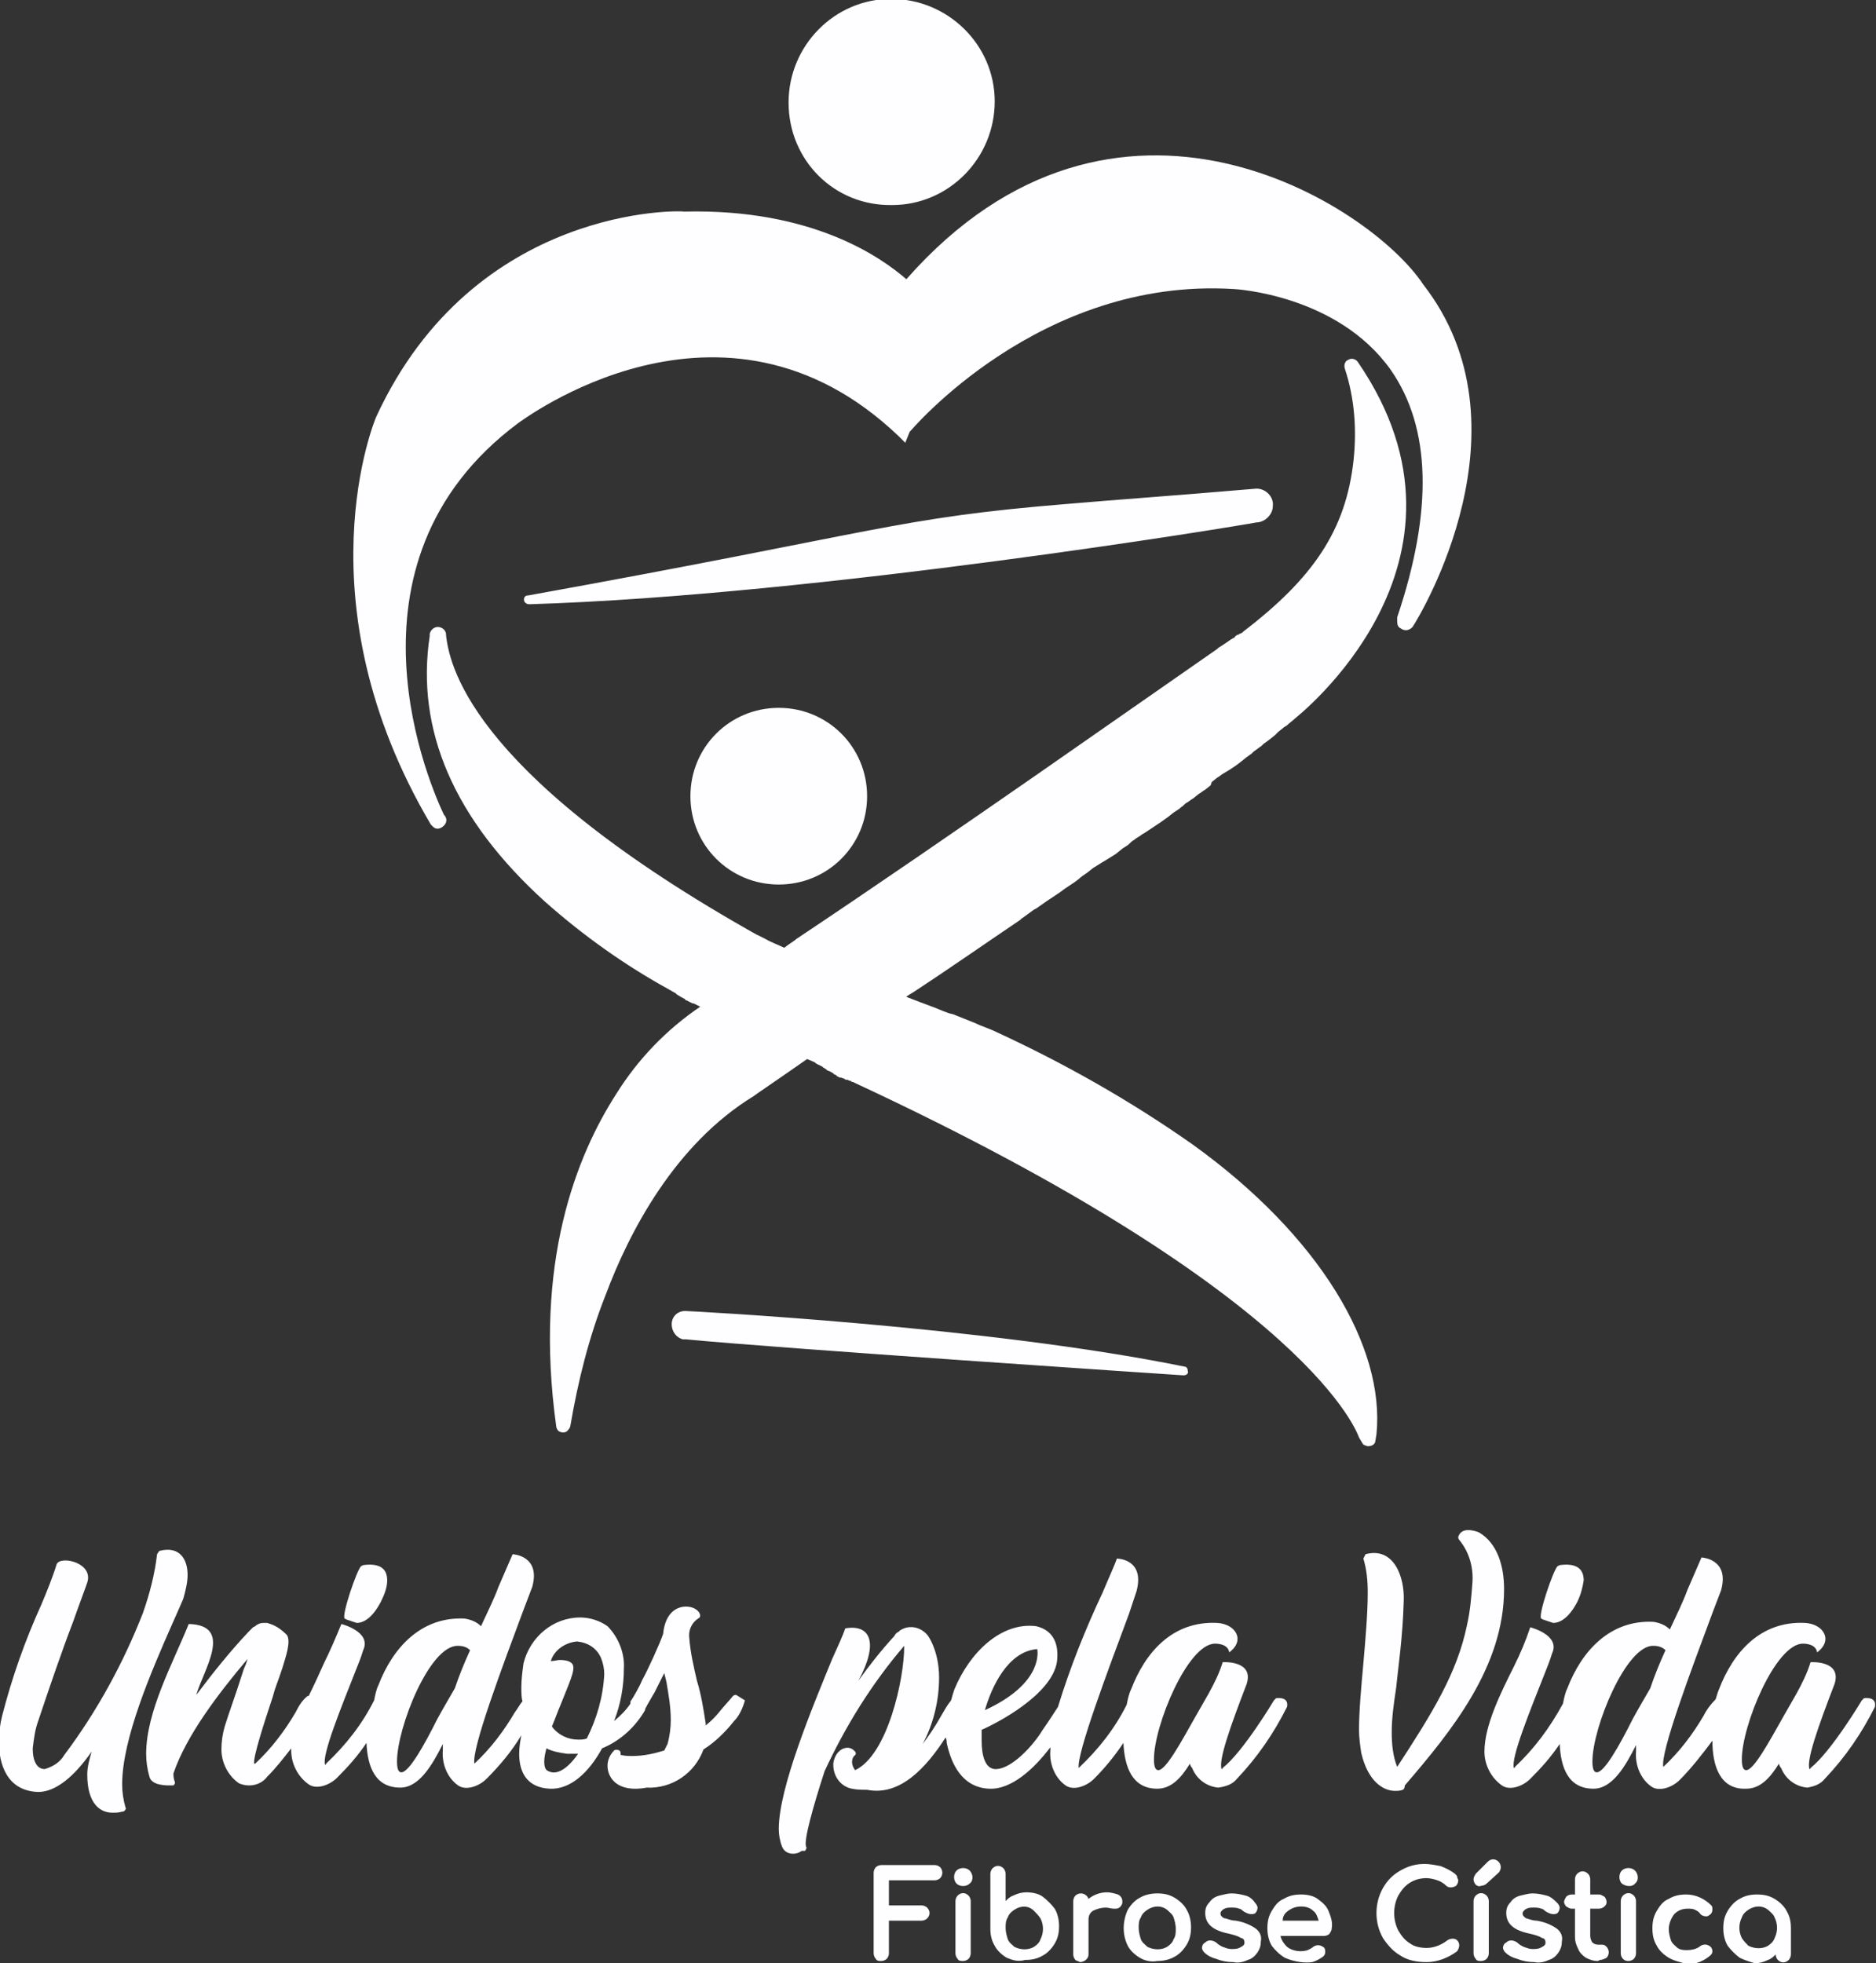 <?xml version="1.0" encoding="utf-8"?>
<!-- Generator: Adobe Illustrator 21.1.0, SVG Export Plug-In . SVG Version: 6.00 Build 0)  -->
<svg version="1.1" id="Layer_1" xmlns="http://www.w3.org/2000/svg" xmlns:xlink="http://www.w3.org/1999/xlink" x="0px" y="0px"
	 viewBox="0 0 172 180" style="enable-background:new 0 0 172 180;" xml:space="preserve">
<rect x="0" y="0" width="172" height="180" fill="#333333" stroke="none"/>
<style type="text/css">
	.st0{fill:#FEFDFF;}
</style>
<path class="st0" d="M128.4,179.3c-0.7-0.4-1.2-1-1.6-1.6c-0.4-0.7-0.6-1.5-0.6-2.3c0-0.8,0.2-1.6,0.6-2.3c0.4-0.7,0.9-1.2,1.6-1.6
	c0.7-0.4,1.4-0.6,2.2-0.6c0.5,0,1,0.1,1.5,0.2c0.5,0.2,0.9,0.4,1.3,0.7c0.1,0.1,0.2,0.2,0.2,0.3c0,0.1,0.1,0.2,0.1,0.3
	c0,0.2-0.1,0.4-0.2,0.5c-0.3,0.2-0.7,0.2-0.9,0c-0.2-0.2-0.5-0.4-0.8-0.5c-0.3-0.1-0.7-0.2-1-0.2c-0.5,0-1,0.1-1.5,0.4
	c-0.5,0.3-0.8,0.7-1.1,1.2c-0.5,1-0.5,2.2,0,3.2c0.3,0.5,0.6,0.9,1.1,1.2c0.4,0.3,1,0.4,1.5,0.4c0.7,0,1.4-0.3,1.9-0.7
	c0.3-0.2,0.7-0.2,0.9,0c0.3,0.3,0.2,0.7,0,1c-0.8,0.6-1.8,1-2.8,1C129.8,179.9,129,179.7,128.4,179.3z M159.5,179.5
	c-0.4-0.3-0.8-0.7-1.1-1.1c-0.3-0.5-0.4-1.1-0.4-1.6c0-0.6,0.1-1.1,0.4-1.6c0.3-0.5,0.7-0.9,1.1-1.1c0.5-0.3,1-0.4,1.6-0.4
	c0.6,0,1.1,0.1,1.6,0.4c0.5,0.3,0.9,0.7,1.1,1.1c0.3,0.5,0.4,1,0.4,1.6v2.4c0,0.2-0.1,0.4-0.2,0.5c-0.3,0.3-0.7,0.3-1,0
	c-0.1-0.1-0.2-0.3-0.2-0.5v0c-0.2,0.2-0.4,0.4-0.7,0.5c-0.4,0.2-0.8,0.3-1.2,0.3C160.5,179.9,159.9,179.7,159.5,179.5L159.5,179.5z
	 M160.3,175.1c-0.3,0.2-0.5,0.4-0.6,0.7c-0.3,0.6-0.3,1.3,0,1.9c0.2,0.3,0.4,0.5,0.6,0.7c0.6,0.3,1.3,0.3,1.8,0l0,0
	c0.3-0.2,0.5-0.4,0.6-0.7c0.3-0.6,0.3-1.3,0-1.9c-0.1-0.3-0.4-0.5-0.6-0.7C161.6,174.7,160.9,174.7,160.3,175.1L160.3,175.1z
	 M153,179.5c-0.5-0.3-0.9-0.7-1.1-1.1c-0.3-0.5-0.4-1-0.4-1.6c0-0.6,0.1-1.1,0.4-1.6c0.3-0.5,0.6-0.9,1.1-1.1c0.5-0.3,1-0.4,1.6-0.4
	c0.9,0,1.7,0.4,2.3,1c0.1,0.1,0.1,0.2,0.1,0.4c0,0.2-0.1,0.4-0.3,0.5c-0.1,0.1-0.2,0.1-0.3,0.1c-0.2,0-0.4-0.1-0.5-0.2
	c-0.1-0.2-0.3-0.3-0.5-0.4c-0.2-0.1-0.4-0.1-0.7-0.1c-0.5,0-0.9,0.2-1.2,0.5c-0.3,0.4-0.5,0.9-0.5,1.4c0,0.3,0.1,0.7,0.2,1
	c0.1,0.3,0.4,0.5,0.6,0.7c0.3,0.2,0.6,0.2,0.9,0.2c0.4,0,0.8-0.1,1.1-0.3c0.2-0.2,0.6-0.3,0.9-0.1c0.2,0.1,0.3,0.3,0.3,0.5
	c0,0.2-0.1,0.3-0.2,0.4c-0.6,0.5-1.3,0.8-2.1,0.8C154.1,179.9,153.5,179.8,153,179.5L153,179.5z M139.1,179.6
	c-0.4-0.1-0.8-0.3-1.1-0.6c-0.1-0.1-0.2-0.3-0.2-0.4c0-0.2,0.1-0.4,0.3-0.5c0.3-0.3,0.7-0.2,1,0c0,0,0,0,0,0
	c0.2,0.2,0.4,0.3,0.6,0.4c0.3,0.1,0.5,0.2,0.8,0.2c0.3,0,0.6,0,0.9-0.2c0.2-0.1,0.3-0.2,0.3-0.4c0-0.2-0.1-0.4-0.3-0.4
	c-0.3-0.2-0.7-0.3-1.1-0.4c-1.5-0.3-2.2-0.9-2.2-1.9c0-0.4,0.1-0.7,0.4-1c0.2-0.3,0.5-0.5,0.9-0.6c0.4-0.1,0.8-0.2,1.1-0.2
	c0.5,0,0.9,0.1,1.3,0.2c0.4,0.1,0.7,0.4,1,0.7c0.1,0.1,0.2,0.3,0.2,0.4c0,0.2-0.1,0.4-0.2,0.5c-0.1,0.1-0.3,0.1-0.4,0.1
	c-0.2,0-0.4-0.1-0.6-0.2c-0.2-0.1-0.3-0.3-0.5-0.3c-0.2-0.1-0.5-0.1-0.7-0.1c-0.3,0-0.5,0-0.8,0.2c-0.1,0.1-0.2,0.2-0.2,0.3
	c0,0.1,0,0.2,0.1,0.3c0.1,0.1,0.2,0.2,0.3,0.2c0.3,0.1,0.6,0.2,0.9,0.2c0.6,0.1,1.2,0.3,1.8,0.7c0.4,0.3,0.6,0.7,0.5,1.2
	c0,0.4-0.1,0.7-0.3,1c-0.2,0.3-0.5,0.6-0.9,0.7c-0.4,0.2-0.9,0.3-1.3,0.2C140.1,179.9,139.6,179.8,139.1,179.6L139.1,179.6z
	 M117.8,179.5c-0.5-0.3-0.9-0.7-1.2-1.1c-0.3-0.5-0.4-1.1-0.4-1.6c0-0.6,0.1-1.1,0.4-1.6c0.3-0.5,0.6-0.9,1.1-1.1
	c0.5-0.3,1-0.4,1.6-0.4c0.5,0,1.1,0.1,1.5,0.4c0.4,0.3,0.8,0.6,1,1.1c0.2,0.5,0.4,1,0.3,1.6c0,0.2-0.1,0.3-0.2,0.5
	c-0.1,0.1-0.3,0.2-0.5,0.2h-4c0.1,0.4,0.3,0.7,0.6,1c0.5,0.4,1.3,0.5,1.9,0.3c0.2-0.1,0.4-0.2,0.5-0.3c0.3-0.2,0.6-0.2,0.9,0
	c0.2,0.1,0.2,0.3,0.2,0.5c0,0.2-0.1,0.3-0.2,0.4c-0.3,0.2-0.6,0.4-1,0.5C119.7,180,118.7,179.9,117.8,179.5L117.8,179.5z
	 M118.1,175.2c-0.3,0.2-0.5,0.5-0.5,0.9h3.3c-0.1-0.3-0.2-0.7-0.5-0.9c-0.3-0.3-0.7-0.4-1.1-0.4
	C118.9,174.8,118.5,174.9,118.1,175.2L118.1,175.2z M111.5,179.6L111.5,179.6c-0.4-0.1-0.8-0.3-1.1-0.6c-0.1-0.1-0.2-0.3-0.2-0.4
	c0-0.2,0.1-0.4,0.3-0.5c0.3-0.3,0.7-0.2,1,0c0,0,0,0,0,0c0.2,0.2,0.4,0.3,0.6,0.4c0.3,0.1,0.5,0.2,0.8,0.2c0.3,0,0.6,0,0.9-0.2
	c0.2-0.1,0.3-0.2,0.3-0.4c0-0.2-0.1-0.4-0.3-0.4c-0.3-0.2-0.7-0.3-1.1-0.4c-1.5-0.3-2.2-0.9-2.2-1.9c0-0.4,0.1-0.7,0.4-1
	c0.2-0.3,0.5-0.5,0.9-0.6c0.4-0.1,0.8-0.2,1.1-0.2c0.5,0,0.9,0.1,1.3,0.2c0.4,0.1,0.7,0.4,0.9,0.7c0.1,0.1,0.2,0.3,0.2,0.4
	c0,0.2-0.1,0.4-0.2,0.5c-0.1,0.1-0.3,0.1-0.4,0.1c-0.2,0-0.4-0.1-0.6-0.2c-0.2-0.1-0.3-0.3-0.5-0.3c-0.2-0.1-0.5-0.1-0.7-0.1
	c-0.3,0-0.5,0-0.8,0.2c-0.1,0.1-0.2,0.2-0.2,0.3c0,0.1,0,0.2,0.1,0.3c0.1,0.1,0.2,0.2,0.4,0.2c0.3,0.1,0.6,0.2,0.9,0.2
	c0.6,0.1,1.2,0.3,1.8,0.7c0.4,0.3,0.6,0.7,0.5,1.2c0,0.4-0.1,0.7-0.3,1c-0.2,0.3-0.5,0.6-0.9,0.7c-0.4,0.2-0.9,0.3-1.3,0.2
	C112.5,179.9,112,179.8,111.5,179.6L111.5,179.6z M104.5,179.5c-0.5-0.3-0.9-0.7-1.1-1.1c-0.5-1-0.5-2.2,0-3.3
	c0.3-0.5,0.7-0.9,1.1-1.1c0.5-0.3,1.1-0.4,1.6-0.4c0.6,0,1.1,0.1,1.6,0.4c0.5,0.3,0.9,0.7,1.1,1.1c0.3,0.5,0.4,1.1,0.4,1.6
	c0,0.6-0.1,1.1-0.4,1.6c-0.3,0.5-0.7,0.9-1.1,1.1c-0.5,0.3-1.1,0.4-1.6,0.4C105.6,179.9,105,179.8,104.5,179.5L104.5,179.5z
	 M105.2,175.1c-0.3,0.2-0.5,0.4-0.6,0.7c-0.2,0.3-0.2,0.6-0.2,1c0,0.3,0.1,0.7,0.2,1c0.1,0.3,0.4,0.5,0.6,0.7c0.6,0.3,1.3,0.3,1.8,0
	c0.3-0.2,0.5-0.4,0.6-0.7c0.2-0.3,0.2-0.6,0.2-1c0-0.3-0.1-0.7-0.2-1c-0.1-0.3-0.4-0.5-0.6-0.7C106.5,174.7,105.8,174.7,105.2,175.1
	z M92.3,179.5c-0.5-0.3-0.9-0.7-1.1-1.1c-0.3-0.5-0.4-1-0.4-1.6v-5c0-0.2,0.1-0.4,0.2-0.5c0.3-0.3,0.7-0.3,1,0
	c0.1,0.1,0.2,0.3,0.2,0.5v2.5c0.2-0.2,0.4-0.4,0.7-0.5c0.4-0.2,0.8-0.3,1.2-0.3c0.5,0,1.1,0.1,1.5,0.4c0.4,0.3,0.8,0.7,1.1,1.1
	c0.3,0.5,0.4,1.1,0.4,1.6c0,0.6-0.1,1.1-0.4,1.6c-0.3,0.5-0.7,0.9-1.1,1.1c-0.5,0.3-1,0.4-1.6,0.4C93.3,179.9,92.8,179.7,92.3,179.5
	L92.3,179.5z M93,175.1c-0.3,0.2-0.5,0.4-0.6,0.7c-0.2,0.3-0.2,0.6-0.2,1c0,0.3,0.1,0.7,0.2,1c0.1,0.3,0.4,0.5,0.6,0.7
	c0.6,0.3,1.3,0.3,1.8,0c0.3-0.2,0.5-0.4,0.6-0.7c0.3-0.6,0.3-1.3,0-1.9c-0.2-0.3-0.4-0.5-0.6-0.7C94.3,174.7,93.6,174.7,93,175.1
	L93,175.1z M148.8,179.6c-0.1-0.1-0.2-0.3-0.2-0.5v-4.8c0-0.2,0.1-0.4,0.2-0.5c0.3-0.3,0.7-0.3,1,0c0.1,0.1,0.2,0.3,0.2,0.5v4.8
	c0,0.2-0.1,0.4-0.2,0.5c-0.1,0.1-0.3,0.2-0.5,0.2C149.2,179.8,149,179.8,148.8,179.6L148.8,179.6z M146.5,179.8
	c-0.4,0-0.7-0.1-1.1-0.3c-0.3-0.2-0.6-0.5-0.7-0.8c-0.2-0.4-0.3-0.7-0.3-1.1V175h-0.3c-0.2,0-0.3-0.1-0.5-0.2
	c-0.1-0.1-0.2-0.3-0.2-0.4c0-0.2,0.1-0.3,0.2-0.5c0.1-0.1,0.3-0.2,0.5-0.2h0.3v-1.4c0-0.2,0.1-0.4,0.2-0.5c0.3-0.3,0.7-0.3,1,0
	c0.1,0.1,0.2,0.3,0.2,0.5v1.4h0.8c0.2,0,0.3,0.1,0.5,0.2c0.1,0.1,0.2,0.3,0.2,0.5c0,0.2-0.1,0.3-0.2,0.4c-0.1,0.1-0.3,0.2-0.5,0.2
	h-0.8v2.5c0,0.2,0.1,0.5,0.2,0.6c0.1,0.1,0.3,0.2,0.5,0.2h0.4c0.2,0,0.3,0.1,0.4,0.2l0,0c0.1,0.1,0.2,0.3,0.2,0.5
	c0,0.2-0.1,0.4-0.2,0.5c-0.2,0.1-0.4,0.2-0.6,0.2L146.5,179.8z M135.3,179.6c-0.1-0.1-0.2-0.3-0.2-0.5v-4.8c0-0.2,0.1-0.4,0.2-0.5
	c0.3-0.3,0.7-0.3,1,0c0.1,0.1,0.2,0.3,0.2,0.5v4.8c0,0.2-0.1,0.4-0.2,0.5c-0.1,0.1-0.3,0.2-0.5,0.2
	C135.6,179.8,135.4,179.8,135.3,179.6L135.3,179.6z M98.6,179.7c-0.1-0.1-0.2-0.3-0.2-0.5v-4.9c0-0.2,0.1-0.4,0.2-0.5
	c0.1-0.1,0.3-0.2,0.5-0.2c0.3,0,0.6,0.2,0.7,0.5c0,0,0,0,0,0c0.5-0.4,1.1-0.6,1.7-0.6c0.3,0,0.7,0.1,1,0.2l0,0
	c0.2,0.1,0.4,0.3,0.4,0.6c0,0.1,0,0.1,0,0.2c-0.1,0.3-0.3,0.5-0.6,0.5c-0.1,0-0.1,0-0.2,0c-0.2,0-0.5-0.1-0.7-0.1
	c-0.4,0-0.8,0.1-1.2,0.3c-0.3,0.2-0.4,0.5-0.4,0.8v3.2c0,0.4-0.4,0.7-0.8,0.7C98.9,179.8,98.7,179.8,98.6,179.7L98.6,179.7z
	 M87.8,179.6c-0.1-0.1-0.2-0.3-0.2-0.5v-4.8c0-0.2,0.1-0.4,0.2-0.5c0.3-0.3,0.7-0.3,1,0c0.1,0.1,0.2,0.3,0.2,0.5v4.8
	c0,0.2-0.1,0.4-0.2,0.5c-0.1,0.1-0.3,0.2-0.5,0.2C88.1,179.8,87.9,179.8,87.8,179.6L87.8,179.6z M80.3,179.6
	c-0.1-0.1-0.2-0.3-0.2-0.5v-7.4c0-0.2,0.1-0.4,0.2-0.5c0.1-0.1,0.3-0.2,0.5-0.2h4.9c0.2,0,0.4,0.1,0.5,0.2c0.1,0.1,0.2,0.3,0.2,0.5
	c0,0.2-0.1,0.4-0.2,0.5c-0.1,0.1-0.3,0.2-0.5,0.2h-4.2v2.3h3c0.2,0,0.4,0.1,0.5,0.2c0.3,0.3,0.3,0.7,0,1c0,0,0,0,0,0
	c-0.1,0.1-0.3,0.2-0.5,0.2h-3v3c0,0.2-0.1,0.4-0.2,0.5c-0.1,0.1-0.3,0.2-0.5,0.2C80.6,179.8,80.4,179.8,80.3,179.6L80.3,179.6z
	 M135.3,172.8c-0.1-0.1-0.2-0.3-0.2-0.5c0-0.2,0.1-0.3,0.2-0.5l1.1-1.1c0.3-0.3,0.7-0.3,1,0c0.1,0.1,0.2,0.3,0.2,0.5
	c0,0.2-0.1,0.4-0.2,0.5l-1.1,1c-0.1,0.1-0.3,0.2-0.5,0.2C135.6,173,135.4,172.9,135.3,172.8L135.3,172.8z M148.7,172.7
	c-0.3-0.3-0.3-0.9,0-1.2c0,0,0,0,0,0c0.3-0.3,0.9-0.3,1.2,0c0.3,0.3,0.4,0.9,0,1.2C149.7,173,149.1,173,148.7,172.7
	C148.7,172.7,148.7,172.7,148.7,172.7z M87.7,172.7c-0.3-0.3-0.3-0.9,0-1.2c0,0,0,0,0,0c0.3-0.3,0.9-0.3,1.2,0
	c0.3,0.3,0.4,0.9,0,1.2C88.6,173,88,173,87.7,172.7C87.7,172.7,87.7,172.7,87.7,172.7z M71.7,169.3L71.7,169.3
	c-0.2-0.5-0.3-1.1-0.3-1.6c0-3.8,3.1-11.2,4.9-15.6c0.5-1.1,1-2.2,1.2-2.8c2.3-0.4,3.1,1.3,1.2,4.8c1-1.4,2.1-2.8,3.3-4.1l0,0
	c0.1-0.2,0.2-0.3,0.4-0.4l0,0l0.1-0.1c0.9-0.6,2-0.3,2.6,0.5c0,0,0,0,0,0c0.7,1.1,1,2.5,1,3.8c0,2.1-0.5,4.2-1.5,6.1
	c0.6-0.8,1.2-1.7,1.7-2.6c0.3-0.5,0.5-0.9,0.9-1.4c0.1-0.4,0.2-0.7,0.3-1c1.4-3.4,4.3-6.2,7.5-5.8c1.7,0.4,2.1,1.8,1.9,3.3
	c-0.5,3-5.5,5.6-6.9,6.2c0,0.4,0,0.7,0,1c0,1.3,0.3,2.7,1.4,2.6c1.4-0.1,3.3-2.1,4.2-3.6c0.5-0.7,1-1.5,1.4-2.1
	c1.1-3.6,2.5-7.1,4.1-10.5c0.5-1.2,1.1-2.5,1.3-3.1c0,0,2.6,0,1.8,3l-0.7,2.1v0c-1.9,5.1-4.8,12.8-4.6,14.1c0,0,0,0,0,0c0,0,0,0,0,0
	l0,0c1.8-1.7,3.3-3.6,4.4-5.8c0.1-0.5,0.2-1,0.4-1.4c1.3-3.4,3.8-6.3,7.9-6.1c1.7,0.1,2.6,1.6,1.1,2.7c-0.1-0.7-0.9-0.8-1.3-0.8
	c-2.5,0-5.6,7.5-5.6,10.6c0,0.6,0.1,1,0.4,1c0.7,0,2.1-2.6,3.4-4.9l1.2-2.1c0.5-0.9,1-1.9,1.3-2.9c0,0,2.9-0.2,2.2,2
	c-1.5,3.9-2.6,7-2.3,7.8c0,0,0.1,0,0.1-0.1l0,0c1.9-1.5,4.7-6.2,4.7-6.2c0.1-0.1,0.1-0.1,0.2-0.2c0,0,1.2-0.2,1,0.8
	c-1.2,2.4-2.7,4.6-4.6,6.6c-0.4,0.5-1,0.7-1.7,0.8c-1.1-0.1-2-0.8-2.4-1.8c-0.1-0.1-0.2-0.3-0.2-0.4c-0.8,1.3-1.7,2.3-3,2.3
	c-2.3,0-3-2-3.1-4.2c-0.8,1.2-1.7,2.3-2.7,3.3c-0.7,0.7-1.9,1.1-2.6,0.6h0c-1-0.7-1.5-2-1.4-3.2c0-0.1,0-0.2,0-0.3
	c-1.5,2-3.6,3.9-5.6,3.8c-2.5-0.1-3.5-2.3-3.9-4.2c0-0.1,0-0.3-0.1-0.5c-1.8,2.8-4.2,5.4-7.2,4.8c-0.5,0-0.9,0-1.4-0.1
	c-1-0.2-1.7-1.1-1.7-2.2c0-0.4,0.2-0.9,0.5-1.2c0.4-0.4,1-0.5,1.4-0.1c0,0,0,0,0.1,0.1c0.1,0.1,0.1,0.3-0.1,0.4
	c-0.3,0.4-0.2,0.9,0.1,1.3c3-1.4,4.5-8.4,4.5-11.3v-0.1c-3,3.5-5.4,7.4-7.3,11.5v0c-1.1,3.4-1.9,6.3-1.7,6.9c0.1,0.1,0,0.3-0.1,0.4
	c0,0-0.1,0-0.1,0h-0.2C73,170.1,72,170.1,71.7,169.3L71.7,169.3z M90.3,156.8c5-2.3,4.9-5,4.8-5.6C92.4,151.4,90.9,154.7,90.3,156.8
	L90.3,156.8z M8,162.7c0-0.7,0.2-1.4,0.4-2.1c-1.6,2.3-3.3,3.7-4.9,3.7h0c-2.9-0.1-3.6-2.6-3.6-4.6c0-0.8,0.1-1.6,0.3-2.4
	c0.9-3.5,2.1-6.9,3.6-10.2c0.5-1.2,1-2.4,1.4-3.7c0.4-0.8,3.4-0.1,2.8,1.7h0c-0.2,0.6-0.7,1.9-1.3,3.6c-1,2.6-2.2,6.1-3.2,9.1
	c-0.3,0.8-0.4,1.7-0.5,2.5c0,1.2,0.4,1.9,1.1,1.9c0.7-0.2,1.4-0.6,1.8-1.3c3-4,5.4-8.4,7.2-13v0c0.6-1.7,1.1-3.6,1.3-5.4l0.2-0.3
	c1.9-0.5,2.6,0.8,2.6,2.2c0,0.7-0.2,1.5-0.4,2.2c-0.3,0.7-0.7,1.6-1.1,2.5c-1.8,4.1-4.5,10.3-4.5,14.5c0,0.7,0.1,1.4,0.3,2.1
	c0.1,0.1,0,0.3-0.2,0.4c0,0,0,0-0.1,0c-0.3,0.1-0.6,0.1-0.9,0.1C9.2,166.2,8,165.4,8,162.7L8,162.7z M55.7,161.9
	c0-0.5,0.2-1,0.6-1.4c0.1-0.1,0.3-0.1,0.5,0c0.1,0.1,0.1,0.2,0.1,0.3v0.1h0c0.4,0.1,0.7,0.1,1.1,0.1c1,0,1.9-0.2,2.9-0.5l0.3-0.6h0
	c0.2-0.7,0.3-1.5,0.3-2.2c0-1.2-0.2-2.3-0.4-3.5l-0.2-0.8c-0.4,0.8-0.7,1.4-0.9,1.8c-0.2,0.3-0.4,0.7-0.7,1.2c0,0.1-0.1,0.1-0.1,0.2
	l-0.1,0.2l0.1-0.1c-0.9,1.6-2.3,2.9-4,3.6c-1.2,2.2-2.9,3.8-4.8,3.7c-2-0.1-2.8-1.4-2.8-3.2c0-0.6,0.1-1.2,0.2-1.7
	c-0.9,1.5-2,2.8-3.2,4c-0.7,0.7-1.9,1.1-2.6,0.6h0c-1-0.7-1.5-2-1.4-3.2v-0.6c-1,2-2.2,4-3.9,4c-2.3,0-3-1.9-3.1-4.1
	c-0.8,1.2-1.7,2.2-2.7,3.2c-0.7,0.7-1.9,1.1-2.6,0.6h0c-1-0.7-1.6-1.9-1.6-3.1c0-0.1,0-0.1,0-0.2c-0.7,0.9-1.4,1.8-2.2,2.6
	c-0.6,0.8-1.7,1-2.6,0.6h0c-1-0.7-1.6-1.9-1.6-3.1c0-0.7,0.1-1.4,0.3-2.1c0.4-1.3,0.9-2.6,1.6-4.8h0c0.3-1,0.2-0.4,0.5-1.4
	c-2.7,3.2-5.6,7-6.8,10.5l0-0.1c0,0.3,0,0.5,0.1,0.8c0.1,0.2,0,0.3-0.1,0.4c-0.1,0-0.1,0-0.2,0h-0.1c-0.4,0-1.7,0-1.9-0.8
	c-0.2-0.7-0.3-1.4-0.3-2.1c0-3.9,2.5-8.4,3.9-11.9c4.2,0.1,1.3,4.3,0.7,6.5c1.5-2,3.1-4,4.8-5.8l0.4-0.4l0.2-0.1
	c0.2-0.2,0.5-0.3,0.7-0.3c0.1,0,0.3,0,0.4,0l0.3,0.1c0.6,0.2,1.1,0.6,1.5,1c0.4,0.6-0.1,2-0.4,3l-0.2,0.6h0
	c-0.2,0.6-0.5,1.3-0.7,2.1c-0.8,2.4-1.8,5.5-1.7,6.1c0,0,0,0,0.1,0l0,0c1.5-1.4,2.7-3,3.7-4.7c0.3-0.6,0.6-1.1,1.1-1.5
	c0,0,0,0,0.1,0c0.5-1,1-2.1,1.4-3c0.6-1.2,1.1-2.4,1.6-3.6c0,0,2.8,0.7,2,2.4c-0.2,0.6-0.1,0.4-0.7,1.9c-1.3,3.3-3.1,7.7-2.8,8.6
	c0,0,0.1,0,0.1-0.1l0,0c1.8-1.7,3.3-3.6,4.4-5.8c0.1-0.5,0.2-1,0.4-1.4c1.3-3.4,3.9-6.3,7.9-6.1c0.6,0.1,1.1,0.3,1.5,0.7
	c0.6-1.3,1.2-2.5,1.6-3.6l1.3-3c0,0,2.6,0.1,1.8,3l-0.8,2.1v0c-1.9,5.1-4.8,12.8-4.5,14.1c0,0,0,0,0,0c0,0,0,0,0,0l0,0
	c1.5-1.4,2.7-3,3.7-4.7c0.3-0.4,0.5-0.8,0.7-1c-0.1-0.4-0.1-0.9-0.1-1.3c0-0.7,0.1-1.5,0.2-2.2c0.6-2.4,2.7-4.2,5.2-4.2
	c0.9,0,1.8,0.3,2.5,0.8c1,1,1.6,2.5,1.5,3.9c0,1.6-0.3,3.3-0.9,4.8c0.6-0.5,1.1-1,1.5-1.6c0-0.1,0-0.1,0-0.2c0.3-0.4,0.9-1.5,1.1-2
	c0.5-0.9,1.6-3.3,1.9-4.2v0c0.2-2,1.3-2.5,2.1-2.5c1.1,0,1.6,0.9,1.1,1.1h0c-0.6,0.4-0.9,1.1-0.8,1.8c0.1,1.3,0.4,2.6,0.7,3.9
	c0.4,1.3,0.6,2.6,0.8,3.9v0.2c0.5-0.4,0.9-0.8,1.3-1.3c0.4-0.5,0.8-0.9,1.2-1.4c0.1-0.1,0.2-0.1,0.3-0.1l0.8,0.5
	c-0.2,0.7-0.5,1.4-1,1.9c-0.8,1-1.7,1.9-2.8,2.6c-0.8,2.2-2.9,3.6-5.2,3.5C56.6,164.4,55.7,163,55.7,161.9L55.7,161.9z M49.9,161.5
	c0,0.5,0.1,0.8,0.4,0.9c0.8,0.4,1.8-0.3,2.7-1.6c-0.3,0-0.6,0-1,0c-0.7-0.1-1.3-0.2-1.9-0.5C50,160.7,49.9,161.1,49.9,161.5
	L49.9,161.5z M36.4,161.5c0,0.6,0.1,1,0.4,1c0.7,0,2.1-2.5,3.3-4.9c0.6-1.1,1.2-2.1,1.6-2.8c0.4-1.2,0.9-2.4,1.4-3.5
	c-0.3-0.3-0.7-0.4-1.1-0.4C39.4,150.8,36.4,158.4,36.4,161.5L36.4,161.5z M52.5,152.6c0.3,0.5-0.4,1.9-1.1,3.7
	c-0.3,0.7-0.5,1.3-0.8,2c0.6,0.8,1.5,1.2,2.4,1.2c0.3,0,0.5,0,0.8-0.1c0.9-1.8,1.5-3.8,1.6-5.9c0-0.5-0.1-1-0.3-1.5
	c-0.4-0.9-1.2-1.4-2.2-1.5c-1.1,0.1-2.1,0.8-2.4,1.8c0.3,0,0.6-0.1,0.8-0.1C51.9,152.2,52.3,152.3,52.5,152.6L52.5,152.6z
	 M124.8,160.7c-0.1-0.7-0.2-1.4-0.2-2.1c0-1.7,0.2-3.9,0.4-6.1c0.2-2.3,0.4-4.6,0.4-6.5c0-1.1-0.1-2.1-0.4-3.1l0.2-0.4
	c2.6-0.7,3.6,2.1,3.5,4.3c-0.1,3.4-0.5,6-0.7,8c-0.2,1.3-0.4,2.7-0.4,4c0,1.1,0.1,2.2,0.5,3.2c3.2-4.9,5.5-8.6,6.4-13
	c0.3-1.3,0.4-2.6,0.5-3.9c0.1-1.4-0.3-2.8-1.2-3.9c-0.1-0.1-0.1-0.2-0.1-0.3c0.3-0.9,1.4-0.6,1.9-0.4c1.7,1,2.3,3.1,2.3,5.2
	c0,7.1-4.8,13-9.1,18c0,0.2-0.1,0.4-0.2,0.4c-0.2,0.1-0.5,0.1-0.7,0.1C126.8,164.2,125.4,163.3,124.8,160.7L124.8,160.7z M157,159.6
	C157,159.6,157,159.6,157,159.6c-0.9,1.2-1.9,2.5-3,3.6c-0.7,0.7-1.9,1.1-2.6,0.6h0c-1-0.7-1.5-2-1.4-3.2v-0.6c-1,2-2.2,4-3.9,4
	c-2.3,0-3-1.9-3.1-4.1c-0.8,1.2-1.7,2.2-2.7,3.2c-0.7,0.7-1.9,1.1-2.6,0.6h0c-1-0.7-1.6-1.9-1.6-3.1c0-2.4,1.5-5.4,2.7-7.8
	c0.6-1.2,1.1-2.4,1.5-3.6c0,0,2.8,0.7,2,2.4c-0.2,0.6-0.1,0.4-0.7,1.9c-1.3,3.3-3.1,7.7-2.8,8.6c0,0,0.1,0,0.1-0.1l0,0
	c1.8-1.7,3.2-3.6,4.4-5.8c0.1-0.5,0.2-1,0.4-1.4c1.3-3.4,3.9-6.3,7.9-6.1c0.6,0.1,1.1,0.3,1.5,0.7c0.6-1.3,1.2-2.5,1.6-3.6l1.3-3
	c0,0,2.6,0.1,1.8,3l-0.8,2.1v0c-1.9,5.1-4.8,12.8-4.5,14.1c0,0,0,0,0,0c0,0,0,0,0,0l0,0c1.5-1.4,2.7-3,3.7-4.7
	c0.3-0.6,0.7-1.1,1.1-1.5l0,0c0.1-0.3,0.2-0.7,0.3-0.9c1.3-3.4,3.8-6.3,7.9-6.1c1.7,0.1,2.6,1.6,1.1,2.7c-0.1-0.7-0.9-0.8-1.3-0.8
	c-2.5,0-5.6,7.5-5.6,10.6c0,0.6,0.1,1,0.4,1c0.7,0,2.1-2.6,3.4-4.9l1.2-2.1c0.5-0.9,1-1.9,1.3-2.9c0,0,2.9-0.2,2.2,2
	c-1.5,3.9-2.6,7-2.3,7.8c0,0,0.1,0,0.1-0.1l0,0c1.9-1.5,4.7-6.2,4.7-6.2c0.1-0.1,0.1-0.1,0.2-0.2c0,0,1.2-0.2,1,0.8
	c-1.2,2.4-2.7,4.6-4.6,6.6c-0.4,0.5-1,0.7-1.6,0.8c-1.1-0.1-2-0.8-2.4-1.8c-0.1-0.1-0.2-0.3-0.2-0.4c-0.8,1.3-1.7,2.3-3,2.3
	C157.7,164.1,157,161.9,157,159.6L157,159.6z M146,161.5c0,0.6,0.1,1,0.4,1c0.7,0,2.1-2.5,3.3-4.9c0.6-1.1,1.2-2.1,1.6-2.8
	c0.4-1.2,0.9-2.4,1.4-3.5c-0.3-0.3-0.7-0.4-1.1-0.4C149.1,150.8,146,158.4,146,161.5L146,161.5z M141.5,148.5l-0.2-0.1
	c-0.3-0.3,1.1-4.4,1.5-4.8l0.2-0.1c1.5-0.2,2.2,0.3,2.2,1.4c-0.1,0.7-0.3,1.4-0.6,2c-0.8,1.5-1.6,1.9-2.2,1.9
	C142.1,148.7,141.8,148.6,141.5,148.5L141.5,148.5z M31.8,148.5l-0.2-0.1c-0.3-0.3,1.1-4.4,1.5-4.8l0.2-0.1c1.5-0.2,2.2,0.3,2.2,1.4
	c0,0.7-0.3,1.4-0.6,2c-0.8,1.5-1.6,1.9-2.2,1.9C32.4,148.7,32.1,148.6,31.8,148.5L31.8,148.5z M124.9,132.3l-0.3-0.5
	c-0.1-0.2-4.1-12.9-46.2-32.5l-0.2-0.1c0,0,0,0-0.1,0L78,99.1l-0.1,0L77.7,99c0,0,0,0-0.1,0c-0.1,0-0.2-0.1-0.2-0.1l0,0l-0.3-0.1
	l-0.1,0c-0.1,0-0.1-0.1-0.2-0.1c0,0-0.1,0-0.1-0.1l-0.2-0.1c0,0-0.1,0-0.1-0.1l-0.2-0.1c-0.1-0.1-0.3-0.1-0.4-0.2L75.7,98
	c-0.1,0-0.1-0.1-0.2-0.1c0,0-0.1-0.1-0.1-0.1l-0.2-0.1L75,97.6c-0.1,0-0.1-0.1-0.2-0.1l-0.1-0.1L74,97.1c-3,2.1-4.8,3.3-4.9,3.4
	c-7.2,4.4-11.4,12.4-13.6,18.3c-1.5,3.8-2.5,7.8-3.2,11.9c0,0.1-0.1,0.3-0.2,0.4c-0.2,0.3-0.6,0.3-0.9,0.1c0,0,0,0,0,0
	c-0.1-0.1-0.2-0.3-0.2-0.4l0,0c0,0,0,0,0,0s0,0,0,0c-2.1-15.1,1.9-24.9,5.5-30.5c2-3.2,4.6-5.9,7.7-8c-0.2-0.1-0.4-0.2-0.6-0.3
	l-0.1,0c-0.2-0.1-0.4-0.2-0.6-0.3c0,0-0.1,0-0.1-0.1c-0.2-0.1-0.4-0.2-0.7-0.4c0,0-0.1,0-0.1-0.1c-0.2-0.1-0.5-0.3-0.7-0.4
	c-4-2.2-7.8-4.9-11.3-8c-8.4-7.6-11.9-15.8-10.6-24.4c0,0,0-0.1,0-0.1c0,0,0,0,0-0.1c0.1-0.4,0.5-0.7,0.9-0.6
	c0.4,0.1,0.6,0.4,0.6,0.7c0,0,0,0,0,0.1c0.3,2.2,1.6,12.1,27.6,26.9c0.2,0.1,0.5,0.3,0.7,0.4c0.1,0,0.1,0.1,0.2,0.1
	c0.2,0.1,0.4,0.2,0.6,0.3l0.2,0.1c0.5,0.3,1.1,0.5,1.7,0.8c0.5-0.4,0.9-0.6,1.1-0.8c0,0,0,0,0,0c14.1-9.4,32.1-22.1,38.6-26.6
	c0,0,0.1-0.1,0.1-0.1c0.5-0.3,0.9-0.6,1.2-0.8l0,0c0.1,0,0.1-0.1,0.2-0.1c0,0,0.1,0,0.1-0.1c0.1-0.1,0.2-0.2,0.3-0.2
	c0.1,0,0.1-0.1,0.2-0.1l0.2-0.1l0.1-0.1c6.4-4.9,9.4-9.3,10.1-15.7c0.3-2.8,0.1-5.7-0.8-8.4h0c-0.1-0.3,0-0.7,0.3-0.8
	c0.3-0.2,0.7-0.1,0.9,0.2c0,0,0,0,0,0s0,0,0,0c12.6,18.4-5.7,32.6-5.8,32.7c-0.2,0.2-0.5,0.4-0.7,0.6c-0.1,0.1-0.2,0.1-0.3,0.2
	l-0.5,0.4l-0.3,0.3l-0.5,0.4l-0.4,0.3c-0.2,0.1-0.3,0.3-0.5,0.4l-0.4,0.3c-0.2,0.1-0.3,0.3-0.5,0.4c-0.1,0.1-0.3,0.2-0.4,0.3
	l-0.5,0.4l-0.4,0.3l-0.6,0.4l-0.5,0.3c-0.2,0.1-0.4,0.3-0.6,0.4l-0.5,0.4L111,72l-0.5,0.4c-0.2,0.1-0.4,0.3-0.6,0.4l-0.5,0.4
	c-0.2,0.1-0.4,0.3-0.6,0.4c-0.2,0.1-0.3,0.3-0.5,0.4c-0.2,0.2-0.4,0.3-0.7,0.5l-0.5,0.4l-0.7,0.5l-1.5,1c-0.1,0-0.1,0.1-0.2,0.1
	c-0.2,0.2-0.5,0.3-0.7,0.5c-0.2,0.1-0.3,0.2-0.5,0.4c-0.2,0.2-0.5,0.3-0.7,0.5l-0.5,0.4l-0.8,0.5l-0.5,0.3l-0.8,0.5L99.7,80
	c-0.3,0.2-0.6,0.4-0.8,0.6l-0.4,0.3c-0.3,0.2-0.6,0.4-0.9,0.6l-0.4,0.3l-0.9,0.6l-0.3,0.2l-1,0.7l-0.2,0.1c-0.4,0.3-0.7,0.5-1.1,0.8
	c0,0-0.1,0-0.1,0.1c-3.4,2.3-6.7,4.6-9.9,6.7c-0.2,0.1-0.3,0.2-0.5,0.3l-0.1,0.1l1.3,0.5l0.8,0.3c0.6,0.2,1.2,0.5,1.8,0.7l0.4,0.1
	c0.5,0.2,1,0.4,1.5,0.6l0.5,0.2c0.6,0.3,1.3,0.5,1.9,0.8c6.3,2.9,12.3,6.3,18,10.3c11.7,8.4,17.7,18.6,16.9,26.6l-0.1,0.6
	c0,0.3-0.3,0.5-0.7,0.5C125.1,132.5,125,132.5,124.9,132.3L124.9,132.3z M108.5,126.1c-1.6-0.1-37.4-2.5-45.6-3.3c0,0,0,0,0,0
	c-0.1,0-0.2,0-0.3,0h0l0,0c-0.7-0.2-1.1-0.9-1-1.6c0.1-0.6,0.6-1,1.2-1v0c0.3,0,27.7,1.4,45.8,5.1l0,0c0.2,0,0.3,0.2,0.3,0.4
	C109,125.9,108.8,126.1,108.5,126.1C108.5,126.1,108.5,126.1,108.5,126.1L108.5,126.1z M63.3,73c0-4.5,3.6-8.1,8.1-8.1
	c4.5,0,8.1,3.6,8.1,8.1s-3.6,8.1-8.1,8.1c0,0,0,0,0,0C66.9,81.1,63.3,77.5,63.3,73L63.3,73z M39.7,75.8c-0.1-0.1-0.1-0.1-0.2-0.2
	l0,0c-12.1-20.5-5.1-37.2-5-37.4c9-19.5,28.1-18.9,28.2-18.8c11.9-0.3,18.2,4.3,20.4,6.2c19.2-21.8,42.6-6.8,47.4,0.5
	c10.1,13-0.2,30.2-1,31.4c0,0,0,0,0,0l0,0h0c-0.3,0.3-0.7,0.4-1.1,0.1c-0.2-0.1-0.3-0.3-0.3-0.6c0-0.1,0-0.1,0-0.2l0,0
	c0,0,0,0,0-0.1s0-0.1,0-0.1c3.3-9.8,3.1-17.4-0.6-22.7c-4.9-6.9-14.3-7.4-14.4-7.4c-17.8-1.1-29.6,13-29.7,13.1L83,40.6L82.4,40
	c-16.2-15.5-34.7-1.3-34.9-1.2c-17.3,12.9-7.8,33.8-6.8,35.9c0.3,0.3,0.3,0.7,0,1C40.4,76,40,76.1,39.7,75.8L39.7,75.8z M48.1,55.2
	c-0.1-0.2-0.1-0.5,0.2-0.6c0,0,0,0,0,0c0,0,0.1,0,0.1,0l0,0c32.7-5.9,33.6-7.1,49.5-8.4c4.6-0.4,9.1-0.7,17.3-1.4v0
	c0.9,0,1.6,0.8,1.5,1.6c0,0.5-0.3,1-0.8,1.3c-0.2,0.1-0.4,0.2-0.7,0.2c-1.5,0.3-40.3,6.7-66.6,7.5v0c0,0-0.1,0-0.1,0
	C48.3,55.4,48.2,55.3,48.1,55.2L48.1,55.2z M72.3,9.4c0-5.2,4.2-9.5,9.4-9.5s9.5,4.2,9.5,9.4s-4.2,9.5-9.4,9.5c0,0,0,0,0,0
	C76.5,18.9,72.3,14.7,72.3,9.4C72.3,9.4,72.3,9.4,72.3,9.4L72.3,9.4z"/>
</svg>

